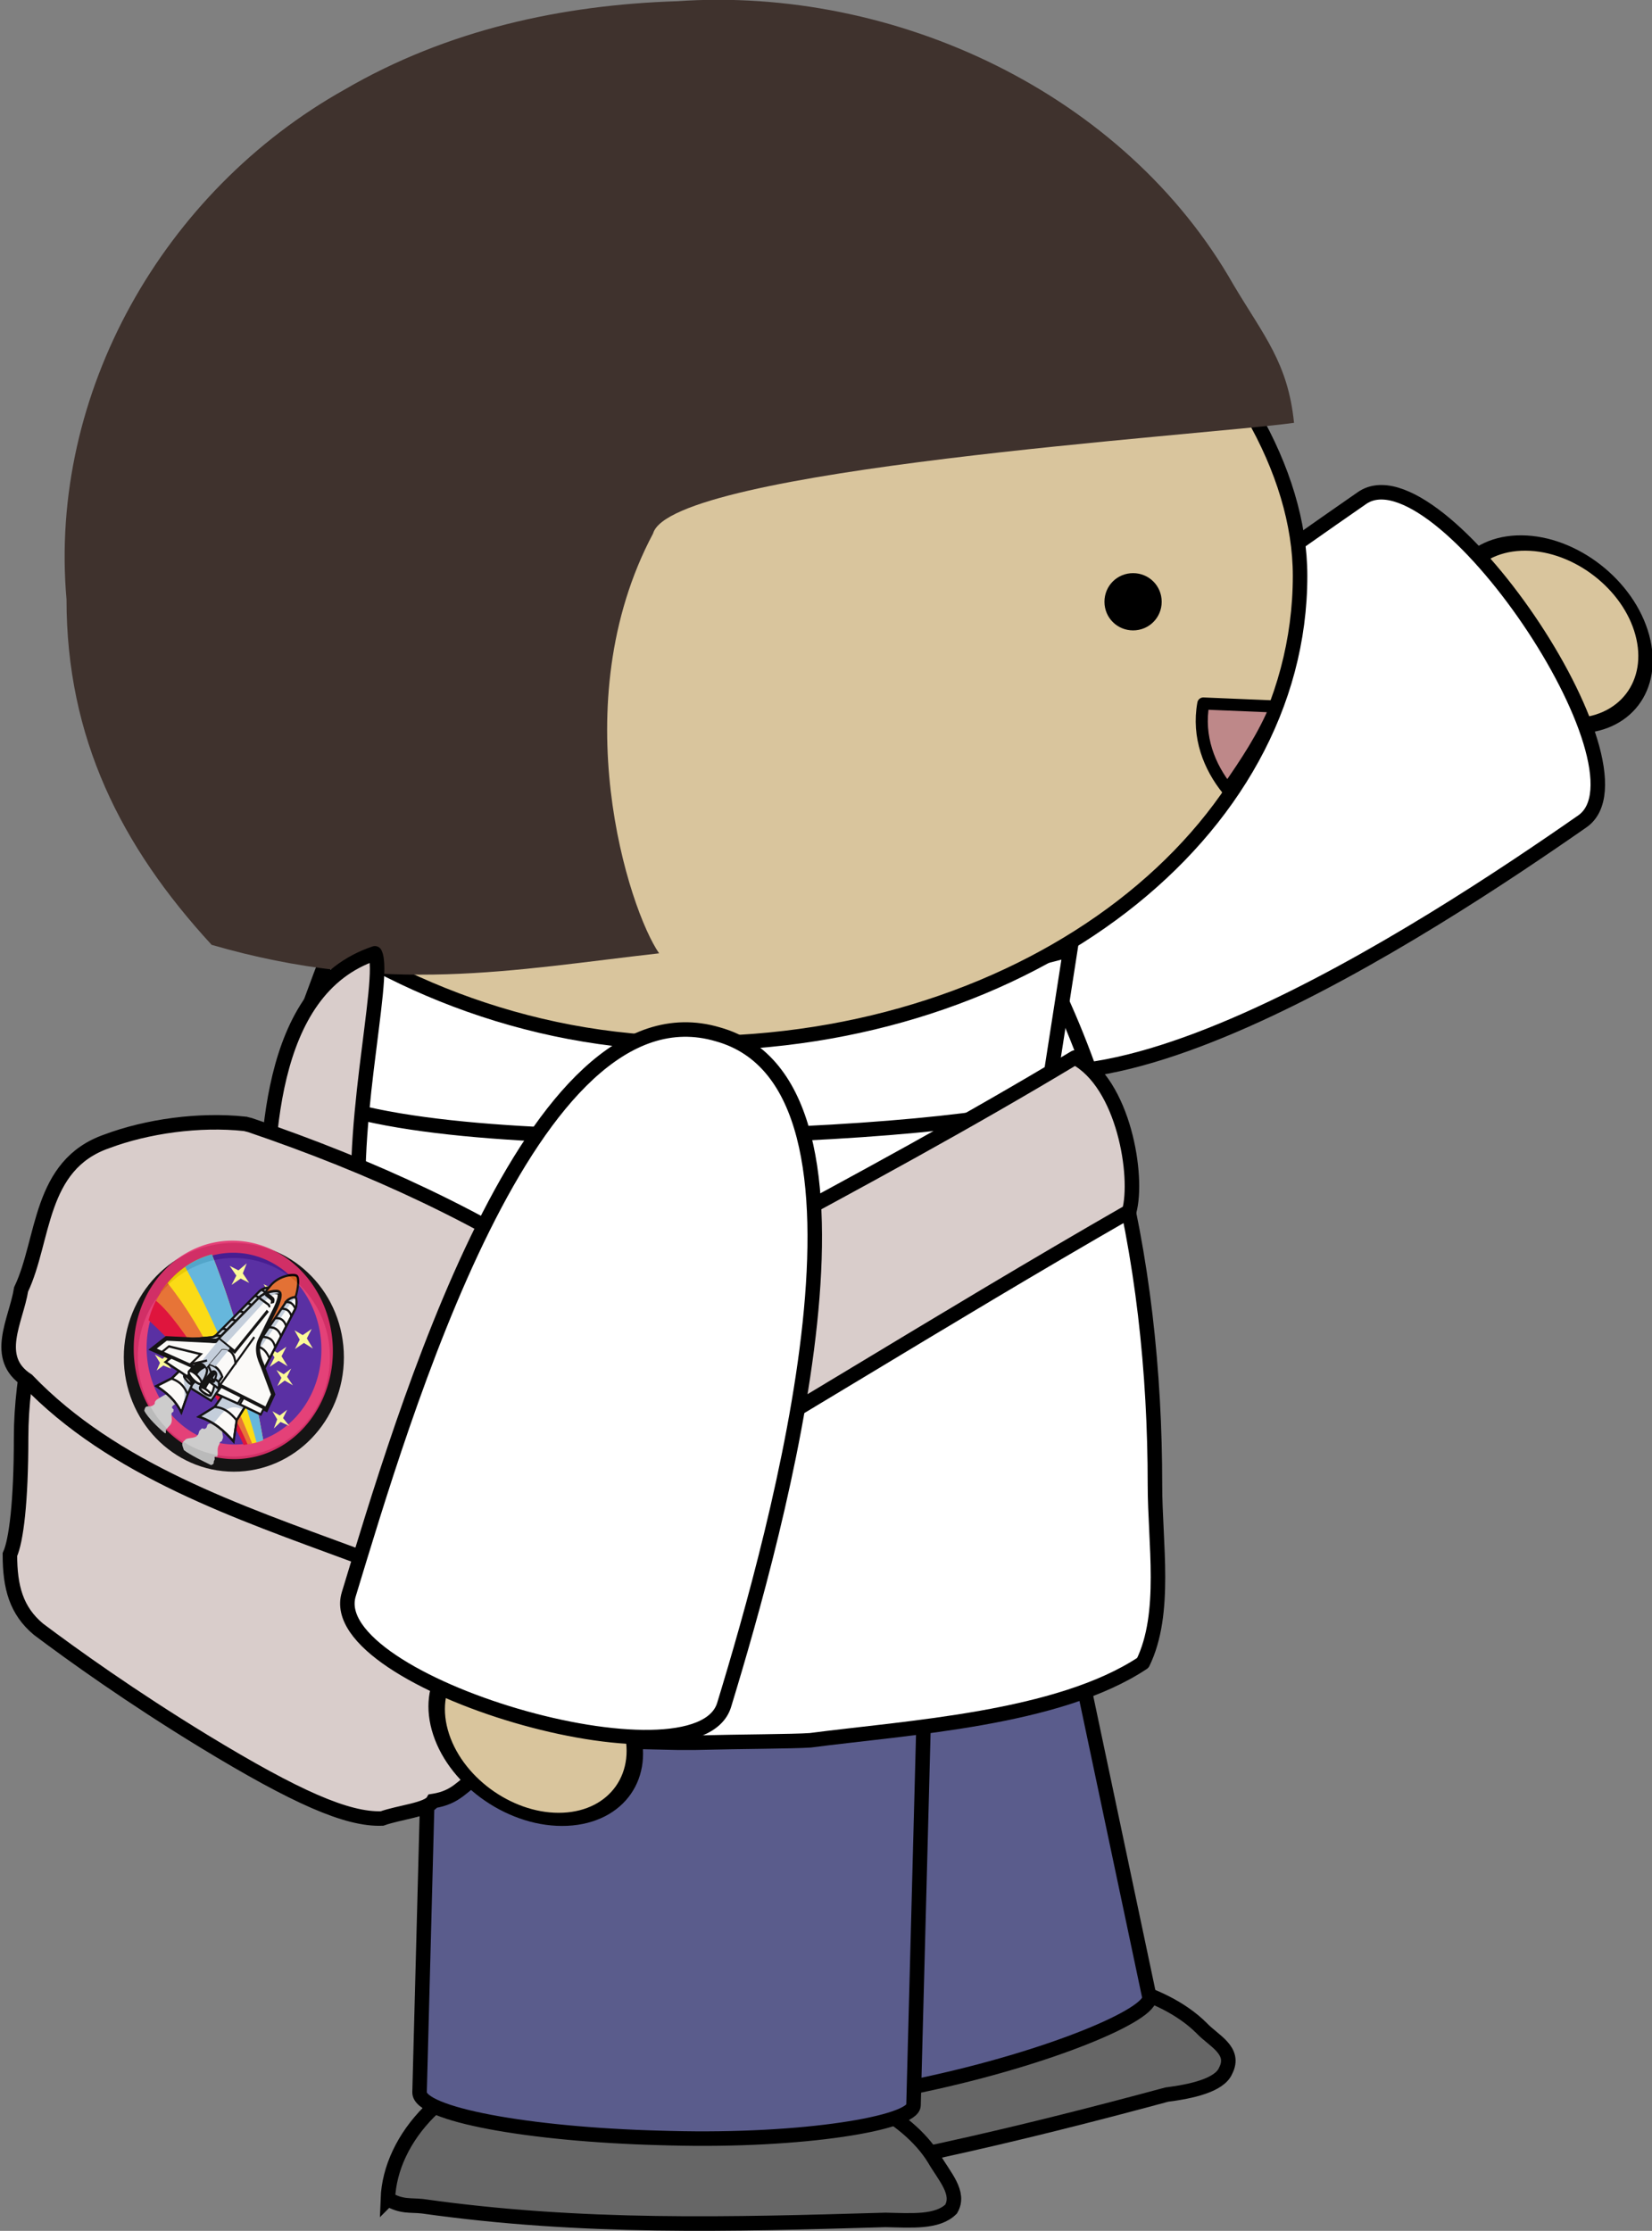 <?xml version="1.0" encoding="UTF-8"?>
<svg version="1.1" viewBox="0 0 273.2 368.8" xmlns="http://www.w3.org/2000/svg" xmlns:xlink="http://www.w3.org/1999/xlink">
<rect x="0" y="0" width="273.2" height="368.8" fill="#808080" stroke="none"/>
<g transform="translate(-1091,-577.4)">
<g transform="matrix(1.908 -.771 .771 1.908 -849.7 -63.92)" stroke="#000" stroke-width="1.166">
<path d="m742.4 826c1-5 6-9.3 12.9-9.6 6.5-0.4 12.4 1.5 18.9 3.6 5 2 10.1 5.3 11.9 9.5 0.5 1.3 1.9 2.7 0.5 3.9-0.9 0.9-3.2 0.5-5.1 0-12.4-1.5-24.8-3.4-36.8-6.5-0.4-0.2-1.8-0.5-2.3-0.9z" fill="#666"/>
<rect transform="matrix(-.985 -.175 -.175 .985 0 0)" x="-915.1" y="628" width="39.63" height="50.74" rx="19.42" ry="3.152" fill="#5a5c8c"/>
</g>
<g transform="matrix(1.778,1.037,-1.037,1.778,620.8,-1368)" stroke="#000">
<path d="m789.4 838.2c-2.3-4.3-1-11.1 4.6-15.6 4.1-4.3 10.5-6.9 17-9 5-1.8 11-2.3 14.7-0.3 1.4 0.8 3.2 1.3 3.2 2.8-0.4 1.5-2.3 2.4-4.1 3.4-10.6 6.6-20.7 12.9-32.7 17.8-0.9 0.4-1.4 0.9-2.7 0.9z" fill="#666" stroke-width="1.166"/>
<rect transform="matrix(-.877 .481 .481 .877 0 0)" x="-331" y="1058" width="39.69" height="50.78" rx="19.45" ry="3.155" fill="#5a5c8c" stroke-width="1.166"/>
</g>
<g transform="matrix(.718 .617 .617 -.718 -287.8 410)" stroke="#000">
<path transform="matrix(.092 .078 -.115 .078 1657 967.5)" d="m-1064 429.4c0 65.7-61 119-136 119s-136-53.3-136-119 61-119 136-119 136 53.3 136 119z" fill="#d9c59d" fill-rule="evenodd" stroke-linecap="round" stroke-linejoin="round" stroke-width="19.982"/>
<path d="m1461 787.2c32-9.1 54 68.3 62 99.3 4 15.5-62 33.4-66 17.7-8-31-29-108.2 4-117z" fill="#fff" stroke-width="2.535"/>
</g>
<path d="m1206 690.7h-1v0h-2v0.5c-16 0.8-33 11.9-42 25.7-23 29.6-32 68.7-33 106 1 9.6-2 21.2 2 29.4 14 9.3 38 10.7 54 12.8 5 0.2 12 0.2 19 0.4v0h3v0c8-0.2 16-0.2 19-0.4 16-2.1 41-3.5 55-12.8 4-8.2 2-19.8 2-29.4 0-37.3-8-76.4-31-106-12-13.8-27-24.9-45-25.7v-0.5 0z" fill="#fff" fill-rule="evenodd" stroke="#000" stroke-linecap="round" stroke-linejoin="round" stroke-width="2.4"/>
<path d="m1138 755c9 15 108 10.9 126 5.1l4-25.7c-36 10.1-87 7.8-119-3.9-2-1.3-4 5.7-11 24.5z" fill="#fff" stroke="#000" stroke-width="2.4"/>
<g transform="matrix(1.213 -.191 .191 1.213 -873.1 104.6)" fill="#d9cdcb" fill-rule="evenodd" stroke="#000" stroke-linecap="round" stroke-linejoin="round">
<path d="m1641 792.3c-31 12.6-64 22.6-95 34.9-6 2.9-9 12.6-3 17.5 3 3 6 5.8 11 5.3 4-0.6 7-3.3 11-4.3 28-10.6 52-21.1 80-31.8 2-4.4 2-17.1-4-21.6z" stroke-width="1.955"/>
<path transform="matrix(1.03 -.446 .446 1.03 1447 365.1)" d="m-77.75 423.8c0 2.9-1.73 5.2-3.87 5.2s-3.88-2.3-3.88-5.2 1.74-5.3 3.88-5.3 3.87 2.4 3.87 5.3z" stroke-width="1.742"/>
</g>
<rect x="1105" y="595.3" width="201" height="154.6" rx="100.5" ry="77.32" fill="#d9c59d" fill-rule="evenodd" stroke="#000" stroke-linecap="round" stroke-linejoin="round" stroke-width="2.4"/>
<path transform="matrix(1.893,0,0,1.893,1179,388.2)" d="m55 152.5c0 1.4-1.12 2.5-2.5 2.5s-2.5-1.1-2.5-2.5 1.12-2.5 2.5-2.5 2.5 1.1 2.5 2.5z" fill-rule="evenodd"/>
<path d="m1203 577.6c36-2.5 74 15.2 92 46.9 5 8.4 9 12.9 10 22.8-15 2.1-103 7.6-106 18.3-15 28.2-4 62.2 1 69.4-24 2.7-45 7-74-1.4-15-16.3-24-34.2-24-57.1-3-34.1 16-67.5 46-84.3 17-9.9 36-14 55-14.6z" fill="#3f322d"/>
<path d="m1151 782.7c-3-16.6 4-43.8 2-47.7-18 6-18 32.3-18 47.3" fill="#d9cdcb" fill-rule="evenodd" stroke="#000" stroke-linecap="round" stroke-linejoin="round" stroke-width="2.4"/>
<g transform="matrix(2.058,0,0,2.058,-196.7,-772.9)">
<path d="m671.6 761.5c1.4 1.4 1.4 2.8 0.9 4.9-0.5 1.4-0.9 3.8-1.8 7.5-2.3 15.2-4.6 23.4-6.5 24.8-1.4 0.9-1.8 1.8-3.7 2.1-0.4 0.7-2.7 0.9-4.1 1.4-2.8 0.1-6.9-1.7-14.3-6.2-5.9-3.6-10.5-6.9-13.3-9-1.8-1.5-2.3-3.4-2.3-6 0.5-1.1 0.9-4.2 0.9-9.4s1.4-10.6 2.8-16.2c0.4-2.4 1.8-3.7 3.2-4.2 0-0.5 0.5-1 2.3-1.4 1.4-0.3 4.6-0.2 7.4 0.1 3.6 0.2 5.9 0.6 9.2 1.8 11 4.5 17.4 7.8 19.3 9.8z" fill="#d9cdcb" fill-rule="evenodd" stroke="#000" stroke-width="1.166"/>
<path d="m645.4 746.4c-3.7-0.4-7.9 0.2-11.1 1.4-5.5 1.9-5 7.9-6.9 11.9-0.4 2.5-2.3 5.5 0.5 7.3 6.9 7.2 17 10.6 26.2 14 2.3 0.3 6.4 2.8 8.3-0.2 1.4-4 0.9-8.8 3.2-12.4 1.4-1.3 3.2-2.3 6-2.1-1.4 1.6 2.3 0.1 2.7-1.4 0.5-1.9 1-4.2-1.3-5.2-8.3-5.7-17.5-9.9-27.2-13.2l-0.4-0.1z" fill="#d9cdcb" fill-rule="evenodd" stroke="#000" stroke-width="1.166"/>
<g transform="matrix(.515 0 0 .515 -57.98 325.6)">
<path transform="matrix(.741 0 0 .8 1272 796.7)" d="m145.9 71c0 11.5-9.7 20.83-21.7 20.83s-21.7-9.33-21.7-20.83 9.7-20.83 21.7-20.83 21.7 9.33 21.7 20.83z" fill="none" opacity=".9" stroke="#000" stroke-width="2.942"/>
<g transform="matrix(.22 .049 -.056 .25 1033 613.7)" opacity=".9">
<path d="m1727 659.6a70.11 65.39 22.7 0 1-129-54.1 70.11 65.39 22.7 1 1 129 54.1z" fill="#e6326f"/>
<path d="m1719 656.1a61.53 57.39 22.7 0 1-113-47.4 61.53 57.39 22.7 1 1 113 47.4z" fill="#4c1f9f"/>
<g transform="matrix(.223 .093 -.087 .207 1939 640.1)">
<path d="m-858.1 569c-11.4 16.1-24.6 30.8-39.3 43.8-80.5-46.5-266.6-99.8-415.6-110.6-9-26-14-53.8-14-82.7 0-64.5 24-123.6 63-168.8 158 96.4 295.8 211.4 405.9 318.3z" fill="#e0012e"/>
<path d="m-858.2 569c-7.7 12.1-16.6 21.7-25.9 31.3-134.9-111.6-425.9-152-442.9-180.5 0-64.6 24-123.8 63-169.1 158 96.5 295.7 211.5 405.8 318.3z" fill="#ffdd02"/>
<path d="m-1308 323.6c10-26.8 26-51.4 44-73 158 96.5 295.8 211.5 405.9 318.4-4 5.6-8.2 11-12.6 16.2-116.2-94.4-272.3-189.2-437.3-261.6z" fill="#5ab5de"/>
<path d="m-879.3 595.1c-3 3.3-6.1 6.5-9.3 9.6-110.6-62.1-345.4-156.6-436.4-157.5-1-9.1-2-18.3-2-27.7 0-10.4 1-20.7 2-30.8 167 40.3 312 128.1 445.7 206.4z" fill="#e96a27"/>
</g>
<g transform="matrix(.662 .277 -.277 .662 1286 -293.8)" fill="#ffff93">
<path d="m947.5 938.6-1-8.9-10.3-3.1 9.3-1.6 3-9.2 2 8.9 10 3.1-9 1.6-4 9.2z"/>
<path d="m984.5 933-2-8.9-10-3.1 10-1.6 3-9.2 2 8.9 10 3.1-10 1.6-3 9.2z"/>
<path d="m1055 1014-2-8-8-3 8-1 3-7.9 1 7.9 9 2-9 2-2 8z"/>
<path d="m1036 983.2-1-7.8-8-2.7 8-1 3-7.8 1 7.8 9 2.7-9 1.1-3 7.7z"/>
<path d="m1020 974.2-1-9-10-3.6 10-1.1 4-8.9 1 9 10 3.6-10 1.1-4 8.9z"/>
<path d="m1031 948.6-1-9-9-3.6 9-1.1 4-9 1 9 10 3.7-10 1-4 9z"/>
<path d="m931.8 1037-1.3-7-8.4-3 8.3-1 2.7-8 1.4 8 8 2-8 2-2.7 7z"/>
</g>
<g transform="matrix(.953 .399 -.399 .953 1128 -728.7)">
<path d="m994.5 1077c5 0 15.5-2 20.5-3 1-2 1-1 0-3 0-1 0-1-1-2 0-1 2-1 1-2-1-2-3-3-3-6-1-2 1-2 0-3 0-2-1-2-3-4-1-2-2-5-4-5s-1 2-3 4c-1 1-2.5 1-3.5 3 0 1 1 2 0 3 0 1-2 0-2 2-1 2 1 2 0 5-2 3-5 4-5 6-1 3 0 3 3 5z" fill="#ccc" fill-rule="evenodd"/>
<path d="m958.5 1073c4 2 15 3 19 3 2 0 0-1 0-2-1 0 0 0 0-1 0-2 1-3 0-5s-2-2-3-4c0-1 1-1 0-2 0-1-1 0-2-1 0-2 1-2 1-4l-2-2c-1-1-1-2-2-2s-1 0-3 2-3 4-5 8c-1 3 1 2 0 4-1 3-5 2-3 6z" fill="#ccc" fill-rule="evenodd"/>
<g transform="matrix(.162 0 0 .162 876.1 891.9)">
<path d="m603.6 947.2 111.5-11.5 3.6-90.8-133.6 3.3 18.5 99z" fill="#c2cedd" fill-rule="evenodd" stroke="#000" stroke-width="8.311px"/>
<path d="m502.2 808.1 73.9-58.3c9.9-7.6 11.8-17.4 13.7-28l49.4-217.1c5.4-17 17-28.6 30.1-34.4l-40.1 207.7-17.5 75.3-109.5 54.8z" fill="#fffffd" fill-rule="evenodd" stroke="#000" stroke-width="8.311px"/>
<path d="m501.9 808.4 73.8-58.3c10-7.6 11.9-17.4 13.8-28l49.4-217.1c4.3-13.6 12.6-23.8 22.5-30.2-14 24.6-47.7 189-64.8 284.1l-94.7 49.5z" fill="#c2cedd" fill-rule="evenodd"/>
<path d="m643.1 495.5c7.3-1.3 14.3-1.5 21 0.6" fill="none" stroke="#000" stroke-width="8.311px"/>
<path d="m633.6 529.1c7.2-5 16.5-4.7 24.8-4.4" fill="none" stroke="#000" stroke-width="8.311px"/>
<path d="m625 567.7c9-5.1 16.4-4.5 24.3-3.8" fill="none" stroke="#000" stroke-width="8.311px"/>
<path d="m615.2 609.9c7.7-7.2 17.8-6 26.6-7.2" fill="none" stroke="#000" stroke-width="8.311px"/>
<path d="m605.1 653.1c8.2-7.6 18.8-7.1 27-7.9" fill="none" stroke="#000" stroke-width="8.311px"/>
<path d="m594 701.5c7.6-9 16.8-7.9 25-8.6" fill="none" stroke="#000" stroke-width="8.311px"/>
<path d="m583 742.1c7.5-13 19.5-16 29.8-21.8" fill="none" stroke="#000" stroke-width="8.311px"/>
<path d="m501.9 808.4 73.8-58.3c10-7.6 11.9-17.4 13.8-28l49.4-217.1c5.3-17 17-28.6 30.1-34.4l-40.1 207.7-17.5 75.3-109.5 54.8z" fill="none" stroke="#000" stroke-width="8.311px"/>
<path d="m658.1 514.5 6.2-52c6.7-50.3 54.7-88.1 67.6-87.9 14.4-0.7 33.7 36.2 42.5 62.7l-6.2 218.3-103.9-2.5-6.2-138.6z" fill="#e46725" fill-rule="evenodd" stroke="#000" stroke-width="8.311px"/>
<g transform="matrix(2.386,0,0,2.225,-20.07,-17.41)">
<path d="m324.3 219.2c1.6-6 6-11.9 9.1-13.9 3.2 1.4 7.8 6.7 10.2 14.1l11.3 113.7c-11.7-8.6-26.7-11.9-32.4-31.9l1.8-82z" fill="#fffffd" fill-rule="evenodd" stroke="#000" stroke-width="3.608px"/>
<path d="m329.7 315.3c-3.1-3.6-5.6-8-7.3-14l1.8-82c1.6-6 6-11.9 9.1-13.9l0.1 0.3c-0.5 4.8-1.5 10.1-1.6 14.5l-2.1 95.1z" fill="#c2cedd" fill-rule="evenodd"/>
<path d="m324.5 221.3c6.6-5.5 12.9-3.9 19-0.6" fill="none" stroke="#000" stroke-width="3.608px"/>
<path d="m323.8 235c5.9-4.2 12.2-6.8 21.1-0.5" fill="none" stroke="#000" stroke-width="3.608px"/>
<path d="m323.7 254c8.6-8.4 18.3-4.6 22.9-0.7" fill="none" stroke="#000" stroke-width="3.608px"/>
<path d="m323 272.3c7.6-5.8 16.5-7.4 25.8-0.3" fill="none" stroke="#000" stroke-width="3.608px"/>
<path d="m322.9 291.3c8.1-5 16.6-8.6 27.9 1.3" fill="none" stroke="#000" stroke-width="3.608px"/>
<path d="m325.8 309.2c10.6-4.8 19.9-0.3 27 3.6" fill="none" stroke="#000" stroke-width="3.608px"/>
<path d="m324.2 219.2c1.6-6 6-11.9 9.1-13.9 3.2 1.5 7.8 6.7 10.2 14.1l11.1 113.3c-11.8-8.6-26.3-11.9-32.1-31.9l1.7-81.6z" fill="none" stroke="#000" stroke-width="3.608px"/>
</g>
<g transform="matrix(2.386,0,0,2.225,64.93,-60.8)">
<path d="m199.5 441.4-4.1 17.5-14.8 26.1c20-1.9 40-1.2 60 8.9l-7.9-30.9-3.4-23.7-29.8 2.1z" fill="#fffffd" fill-rule="evenodd" stroke="#000" stroke-width="3.608px"/>
<g transform="translate(-34.86,20.03)">
<path d="m270.9 456.5-3.4-13.3-3.5-23.7-25.9 1.9c14.9 6 21.9 23.3 32.8 35.1z" fill="#c2cedd" fill-rule="evenodd"/>
<path d="m229.8 439.5c11.1-3.3 22-5.2 37.7 4" fill="none" stroke="#000" stroke-width="3.608px"/>
<path d="m234.3 421.3-4 17.5-14.9 26.1c20.1-1.9 40.1-1.2 60.1 9l-7.9-30.9-3.4-23.7-29.9 2z" fill="none" stroke="#000" stroke-width="3.608px"/>
</g>
</g>
<g transform="matrix(2.386,0,0,2.225,-20.07,-17.41)">
<path d="m319.9 410.6-0.9 22.3-13.6 29.3c25.7-9 49.3-7.5 72.5-3.2l-15.2-31.2-0.7-38.5-42.3 8.1 0.2 13.2z" fill="#fffffd" fill-rule="evenodd" stroke="#000" stroke-width="3.608px"/>
<path d="m320 410.5-1 22.3-13.5 29.3c9-3.2 17.8-5.1 26.4-5.9 4.9-13.6-2.7-42.5 30.5-48.9l-0.3-18.1-42.3 8.1 0.2 13.2z" fill="#c2cedd" fill-rule="evenodd"/>
<path d="m318.8 432.9c14.3-9 28.9-8.4 43.7-5.1" fill="none" stroke="#000" stroke-width="3.608px"/>
<path d="m319.8 410.3-0.9 22.3-13.6 29.3c25.7-9 49.3-7.4 72.5-3.2l-15.2-31.1-0.7-38.6-42.3 8.2 0.2 13.1z" fill="none" stroke="#000" stroke-width="3.608px"/>
</g>
<path d="m613 931c-0.5 2.7-10.9 3.3-23.4 1.4-12.4-1.9-22.1-5.6-21.6-8.3l0.6-4.1 0.3-0.6c2.7-23.3 28.4-13.3 46.3-14.6 1.5 8.4 3.7 17.4-2.2 26.2z" fill="#010300" stroke="#000" stroke-width="8.311"/>
<path transform="matrix(2.354 .358 -.383 2.196 264.7 -96.19)" d="m218.3 432.2a9.56 2.222 0 1 1-19.1 0 9.56 2.222 0 1 1 19.1 0z" fill="#fffffd" stroke="#000" stroke-width="3.608"/>
<path d="m714.7 872.1 208-37.2-9.4-59.6-92.4-55.2c-14.9-10.1-67.5-28-73-76l-15.5-119c-4.4-37.3-14.7-60.7-22.9-60-10.5-3.9-48.8 31.9-54.9 60.1l-47.9 212.1c-3.4 11.6-10.9 15.5-28.4 25.2l-154 93.6-23.2 62.8 177.2-39.3 136.4-7.5z" fill="#fffffd" fill-rule="evenodd" stroke="#000" stroke-width="16.623"/>
<path d="m701.9 920.1c0.2 3.9-11.6 7.8-26.4 8.6-14.8 0.9-27-1.7-27.2-5.6-5.8-16.7-2.2-33.7 2.3-50.3l33.5-1.9c10.7 15.2 16.9 31.5 17.8 49.2z" fill="#fffffd" stroke="#000" stroke-width="8.311"/>
<path d="m715.9 771 6.4-120.3m-6.3 120.1c-22.6-23.8-47.4-32.8-77.1-10.1l-10.7 73.4c22.8-9.9 46.8-9.3 72.3 6.5l-1 22.2 11.1 12.4 5.4-104.4z" fill="none" stroke="#000" stroke-width="8.311px"/>
<path d="m438.1 910.5 12.8-37.1 126.5-50.4-15.2 59.7" fill="none" stroke="#000" stroke-width="8.311px"/>
<path d="m643.6 908c-0.7 5.8-16.8 8.9-35.8 6.8-19-2-33.8-8.4-33.1-14.2 1.5-14.5 5.7-31.3 17-46.5 9.7-14.8 38.7-6.9 44.5 5 5.9 11.9 9.4 32.2 7.4 48.9z" fill="#c2cedd" stroke="#000" stroke-width="8.311"/>
<path d="m483.8 900.4-10.2 26.6 106.6-7.8-0.7-40-95.7 21.2z" fill="#fffffd" fill-rule="evenodd" stroke="#000" stroke-width="8.311px"/>
<path d="m607.8 915c-19-2-33.8-8.4-33.1-14.3 1.5-14.4 5.7-31.2 17-46.5 5.7-8.7 18.1-9.6 28.5-6.4l0.4 0.1c-21.8 32.8-13.5 47.6-12.8 67.1z" fill="#010300" stroke="#000" stroke-width="8.311"/>
<path transform="matrix(2.37 .256 -.274 2.21 97.93 -81.87)" d="m278.4 415.7a14.55 4.77 0 1 1-29.1 0 14.55 4.77 0 1 1 29.1 0z" fill="#fffffd" stroke="#000" stroke-width="3.608"/>
<path d="m628.2 833.6c22.9-9.9 46-9.3 71.6 6.6l-1 22.1 11 12.4 0.2 8.8-65.8 0.5c-3.1-17.6-8.2-30.6-17.6-34l1.6-16.4z" fill="#c2cedd" fill-rule="evenodd" stroke="#000" stroke-width="8.311px"/>
<path d="m675.5 928.9c-14.8 0.9-27-1.7-27.3-5.6-5.7-16.7-1.2-34.9 3.3-51.5l15.1 0.3c-3 29.4-0.7 49.3 8.9 56.8z" fill="#010300" stroke="#000" stroke-width="8.311"/>
<path transform="matrix(2.381 -.134 .143 2.221 -81.19 18.92)" d="m303.4 424a11.25 3.231 0 1 1-22.5 0 11.25 3.231 0 1 1 22.5 0z" fill="#fffffd" stroke="#000" stroke-width="3.608"/>
<path d="m682.2 872.8c0 2.3-6.9 4.2-15.4 4.2s-15.4-1.9-15.4-4.2c0.7-7.3-0.4-13.5 3.6-23.1 4.7-11.6 18.7-6.5 21.1-0.3 3.9 8.4 4.7 15.8 6.1 23.4z" fill="#c2cedd" stroke="#000" stroke-width="8.311"/>
<path d="m666.9 877c-8.5 0-15.4-1.8-15.4-4.2 0.7-7.3-0.4-13.4 3.6-23.1 2.4-6.1 7.5-7.6 12.1-6.7l2.8 1.2c-5.7 10.5-2.5 21.9-3.1 32.8z" fill="#010300" stroke="#000" stroke-width="8.311"/>
<path transform="matrix(2.386,0,0,2.225,-20.07,-17.41)" d="m294.4 400.1a6.5 1.908 0 1 1-13 0 6.5 1.908 0 1 1 13 0z" fill="#fffffd" stroke="#000" stroke-width="3.608"/>
<path d="m628.3 839.7 24.8 13.4" fill="none" stroke="#000" stroke-width="8.311px"/>
<path d="m681.1 863.5 16.9-0.4" fill="none" stroke="#000" stroke-width="8.311px"/>
<path d="m709.7 466.3c-10.5-3.9-47.9 31.1-54.1 59.3l-47.8 212.1 32.2 0.2 39.9-218.4c4.1-20.2 12-39.7 29.8-53.2z" fill="#c2cedd" fill-rule="evenodd"/>
<path d="m666.4 501 4.3-6.9 27.1 0.4c8.1 0.1 9.9 5.2 11.8 10.3l-4 4.3c-2.3-5-3.8-7.6-11.8-7.8l-27.1-0.3" fill-rule="evenodd" stroke="#000" stroke-width="8.311px"/>
<path d="m654.3 524.8 41.9-1.3c5.9-0.4 9.9 1.4 11.4 6" fill="none" stroke="#000" stroke-width="8.311px"/>
<path d="m606.6 737.5 81.1 1.1 22.8-195.7" fill="none" stroke="#000" stroke-width="11.636"/>
<path d="m718.4 871.6-1.8 32.3 95.7-20.8-0.5-28.4-93.4 16.9z" fill="#fffffd" fill-rule="evenodd" stroke="#000" stroke-width="8.311px"/>
<path d="m819.9 853.1 1 27.8 94.3-18.6-3.3-25.1-92 15.9z" fill="#fffffd" fill-rule="evenodd" stroke="#000" stroke-width="8.311px"/>
<path d="m639.9 761.3-10.3 70.5c8.4-2.8 16.5-5.1 24.2-5.8l9-76.3c-8.9 2.4-16.1 6.5-22.9 11.6z" fill="#c2cedd" fill-rule="evenodd"/>
<path d="m594.6 849.3 13-110.7 55 0.7-0.1 8.3c-10.2 3.1-17.4 6.6-24.7 12.8-4.3 29.9-8.9 58.8-12.2 88.4-8.1-4.1-21.5-6.2-31 0.5z" fill="#c2cedd" fill-rule="evenodd"/>
<path d="m563.5 876.7 48.9-49.3" fill="none" stroke="#000" stroke-width="8.311px"/>
</g>
</g>
</g>
</g>
</g>
<g transform="matrix(.808 .494 -.494 .808 418.1 -609.4)" stroke="#000">
<path transform="matrix(.092 .078 -.115 .078 1657 967.5)" d="m-1064 429.4c0 65.7-61 119-136 119s-136-53.3-136-119 61-119 136-119 136 53.3 136 119z" fill="#d9c59d" fill-rule="evenodd" stroke-linecap="round" stroke-linejoin="round" stroke-width="19.982"/>
<path d="m1461 787.2c32-9.1 54 68.3 62 99.3 4 15.5-62 33.4-66 17.7-8-31-29-108.2 4-117z" fill="#fff" stroke-width="2.535"/>
</g>
<path d="m1290 693.7v0c-1 5.5 1 10.5 4 14.2 3-4.3 6-8.8 8-13.7v0l-12-0.5z" fill="#be8889" fill-rule="evenodd" stroke="#000" stroke-linecap="round" stroke-linejoin="round" stroke-width="2"/>
</g>
</svg>
